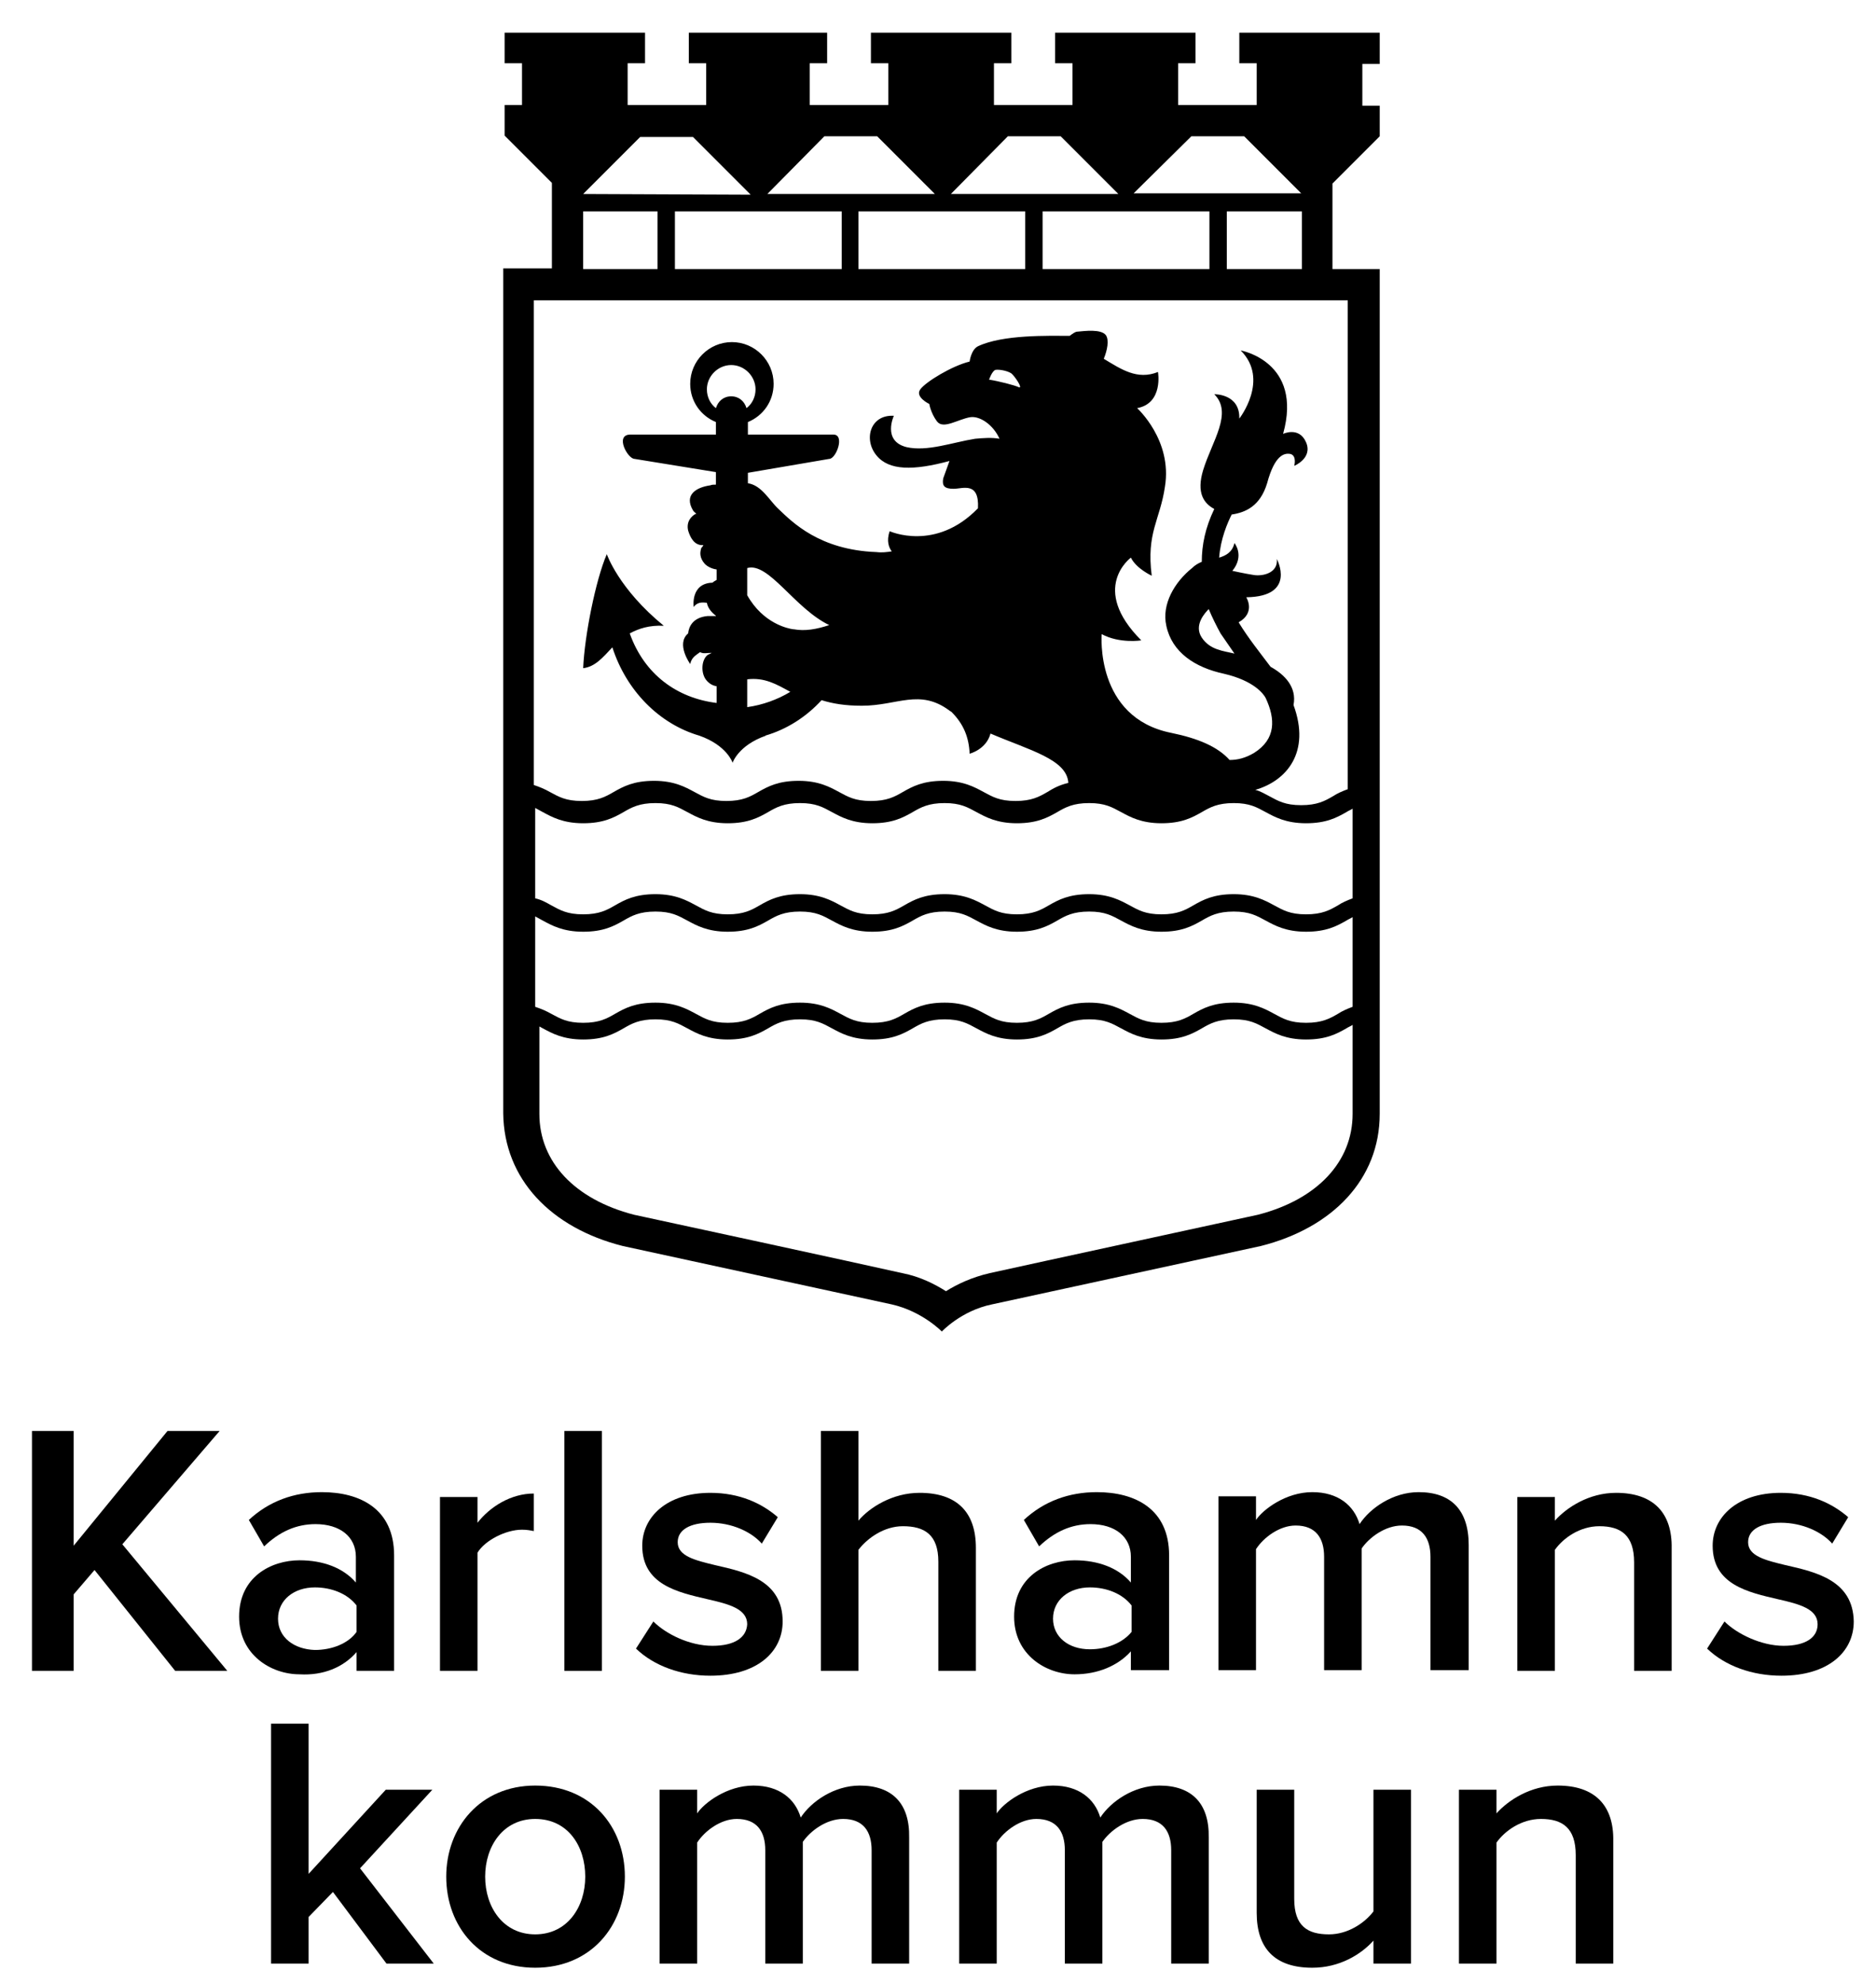<?xml version="1.0" encoding="utf-8"?>
<!-- Generator: Adobe Illustrator 27.4.0, SVG Export Plug-In . SVG Version: 6.00 Build 0)  -->
<svg version="1.1" id="svart" xmlns="http://www.w3.org/2000/svg" xmlns:xlink="http://www.w3.org/1999/xlink" x="0px" y="0px"
	 viewBox="0 0 269.9 285.3" style="enable-background:new 0 0 269.9 285.3;" xml:space="preserve">
<g>
	<polygon points="31.6,205.8 24.1,205.8 10.6,222.3 10.6,205.8 4.6,205.8 4.6,240.3 10.6,240.3 10.6,229.3 13.6,225.8 25.2,240.3 
		32.7,240.3 17.6,222.1 	"/>
	<path d="M51.3,237.6v2.7h5.4v-16.6c0-6.7-4.9-9.1-10.4-9.1c-4,0-7.6,1.3-10.5,4l2.2,3.8c2.2-2.1,4.6-3.2,7.4-3.2
		c3.5,0,5.8,1.8,5.8,4.7v3.7c-1.8-2.1-4.7-3.2-8.1-3.2c-4.1,0-8.7,2.4-8.7,8.1c0,5.5,4.6,8.3,8.7,8.3
		C46.5,241,49.4,239.8,51.3,237.6z M40,232.8c0-2.7,2.3-4.5,5.3-4.5c2.4,0,4.7,0.9,6,2.6v3.8c-1.2,1.7-3.6,2.6-6,2.6
		C42.3,237.2,40,235.5,40,232.8z"/>
	<path d="M68.7,223.3c1.1-1.8,4.1-3.3,6.4-3.3c0.7,0,1.2,0.1,1.7,0.2v-5.4c-3.3,0-6.3,1.9-8.1,4.2v-3.7h-5.4v25h5.4V223.3z"/>
	<rect x="81.2" y="205.8" width="5.4" height="34.5"/>
	<path d="M102.5,236.7c-3.3,0-6.7-1.7-8.5-3.5l-2.5,3.9c2.6,2.5,6.5,3.9,10.7,3.9c6.7,0,10.4-3.4,10.4-7.8c0-5.9-5.3-7.1-9.7-8.1
		c-2.9-0.7-5.4-1.3-5.4-3.3c0-1.8,1.8-2.8,4.7-2.8c3.1,0,5.9,1.3,7.4,3l2.3-3.8c-2.3-2-5.5-3.5-9.7-3.5c-6.3,0-9.8,3.5-9.8,7.6
		c0,5.6,5.1,6.7,9.4,7.7c3.1,0.7,5.7,1.4,5.7,3.6C107.4,235.5,105.7,236.7,102.5,236.7z"/>
	<path d="M140.4,240.3v-17.7c0-5.1-2.7-7.9-8.1-7.9c-3.9,0-7.2,2.1-8.8,4v-12.9h-5.4v34.5h5.4v-17.4c1.3-1.7,3.7-3.4,6.4-3.4
		c3.1,0,5.1,1.2,5.1,5.1v15.7H140.4z"/>
	<path d="M168.2,240.3v-16.6c0-6.7-4.9-9.1-10.4-9.1c-4,0-7.6,1.3-10.5,4l2.2,3.8c2.2-2.1,4.6-3.2,7.4-3.2c3.5,0,5.8,1.8,5.8,4.7
		v3.7c-1.8-2.1-4.7-3.2-8.1-3.2c-4.1,0-8.7,2.4-8.7,8.1c0,5.5,4.6,8.3,8.7,8.3c3.3,0,6.2-1.2,8.1-3.3v2.7H168.2z M156.8,237.2
		c-3.1,0-5.3-1.8-5.3-4.4c0-2.7,2.3-4.5,5.3-4.5c2.4,0,4.7,0.9,6,2.6v3.8C161.5,236.3,159.2,237.2,156.8,237.2z"/>
	<path d="M211.3,240.3v-18.1c0-5.1-2.6-7.6-7.2-7.6c-3.7,0-7,2.3-8.5,4.6c-0.8-2.7-3.1-4.6-6.8-4.6c-3.8,0-7.1,2.5-8.1,4v-3.4h-5.4
		v25h5.4v-17.4c1.1-1.7,3.4-3.4,5.7-3.4c2.9,0,4.1,1.8,4.1,4.5v16.3h5.4v-17.5c1.1-1.6,3.4-3.3,5.8-3.3c2.9,0,4.1,1.8,4.1,4.5v16.3
		H211.3z"/>
	<path d="M232.5,214.7c-3.9,0-7.1,2.1-8.8,4v-3.4h-5.4v25h5.4v-17.4c1.2-1.7,3.6-3.4,6.4-3.4c3.1,0,5,1.3,5,5.2v15.6h5.4v-17.6
		C240.6,217.6,237.9,214.7,232.5,214.7z"/>
	<path d="M256.9,225.1c-2.9-0.7-5.4-1.3-5.4-3.3c0-1.8,1.8-2.8,4.7-2.8c3.1,0,5.9,1.3,7.4,3l2.3-3.8c-2.3-2-5.5-3.5-9.7-3.5
		c-6.3,0-9.8,3.5-9.8,7.6c0,5.6,5.1,6.7,9.4,7.7c3.1,0.7,5.7,1.4,5.7,3.6c0,1.9-1.7,3.1-4.9,3.1s-6.7-1.7-8.5-3.5l-2.5,3.9
		c2.6,2.5,6.5,3.9,10.7,3.9c6.7,0,10.4-3.4,10.4-7.8C266.6,227.3,261.3,226.1,256.9,225.1z"/>
	<polygon points="62.2,257.4 55.5,257.4 44.4,269.5 44.4,247.9 39,247.9 39,282.4 44.4,282.4 44.4,275.7 47.9,272.1 55.6,282.4 
		62.4,282.4 51.8,268.7 	"/>
	<path d="M77,256.8c-7.9,0-12.8,6-12.8,13.1c0,7.2,4.9,13.1,12.8,13.1c8,0,12.9-6,12.9-13.1C89.9,262.7,85,256.8,77,256.8z
		 M77,278.2c-4.6,0-7.2-3.9-7.2-8.3c0-4.4,2.6-8.3,7.2-8.3c4.7,0,7.2,3.9,7.2,8.3C84.2,274.3,81.6,278.2,77,278.2z"/>
	<path d="M123.7,256.8c-3.7,0-7,2.3-8.5,4.6c-0.8-2.7-3.1-4.6-6.8-4.6c-3.8,0-7.1,2.5-8.1,4v-3.4h-5.4v25h5.4V265
		c1.1-1.7,3.4-3.4,5.7-3.4c2.9,0,4.1,1.8,4.1,4.5v16.3h5.4v-17.5c1.1-1.6,3.4-3.3,5.8-3.3c2.9,0,4.1,1.8,4.1,4.5v16.3h5.4v-18.1
		C130.9,259.3,128.3,256.8,123.7,256.8z"/>
	<path d="M166.8,256.8c-3.7,0-7,2.3-8.5,4.6c-0.8-2.7-3.1-4.6-6.8-4.6c-3.8,0-7.1,2.5-8.1,4v-3.4h-5.4v25h5.4V265
		c1.1-1.7,3.4-3.4,5.7-3.4c2.9,0,4.1,1.8,4.1,4.5v16.3h5.4v-17.5c1.1-1.6,3.4-3.3,5.8-3.3c2.9,0,4.1,1.8,4.1,4.5v16.3h5.4v-18.1
		C174,259.3,171.4,256.8,166.8,256.8z"/>
	<path d="M197.6,274.9c-1.3,1.7-3.7,3.3-6.4,3.3c-3.1,0-5-1.2-5-5.1v-15.7h-5.4v17.7c0,5.1,2.6,7.9,8,7.9c3.9,0,7-1.9,8.8-3.9v3.3
		h5.4v-25h-5.4V274.9z"/>
	<path d="M224.1,256.8c-3.9,0-7.1,2.1-8.8,4v-3.4h-5.4v25h5.4V265c1.2-1.7,3.6-3.4,6.4-3.4c3.1,0,5,1.3,5,5.2v15.6h5.4v-17.6
		C232.2,259.7,229.5,256.8,224.1,256.8z"/>
	<path d="M89.6,179.2c0,0,33.2,7.2,38.7,8.4c4.4,1,7.2,3.9,7.2,3.9s2.8-3,7.2-3.9c5.5-1.2,38.7-8.4,38.7-8.4
		c10.3-2.6,17.1-9.6,17.1-19V38.7h-6.8V26.4l6.8-6.8v-4.4H196v-6h2.5V4.7h-20.2v4.4h2.5v6h-11.3v-6h2.5V4.7h-20.2v4.4h2.5v6h-11.3
		v-6h2.5V4.7h-20.2v4.4h2.5v6h-11.3v-6h2.5V4.7H99.1v4.4h2.5v6H90.3v-6h2.5V4.7H72.6v4.4h2.5v6h-2.5v4.4l6.8,6.8v12.3h-7v121.5
		C72.5,169.6,79.3,176.6,89.6,179.2z M171.4,19.6L171.4,19.6h7.6l8.2,8.2v0h-24.1L171.4,19.6z M187.3,30.4v8.3h-10.8v-8.3H187.3z
		 M174,30.4v8.3h-24v-8.3H174z M145,19.6L145,19.6l7.6,0l0,0l8.3,8.3h-24.1L145,19.6z M147.5,30.4v8.3h-24v-8.3H147.5z M118.6,19.6
		L118.6,19.6l7.6,0l0,0l8.3,8.3h-24.1L118.6,19.6z M121.1,30.4v8.3h-24v-8.3H121.1z M83.9,27.9l8.2-8.2l7.6,0l0,0l8.3,8.3L83.9,27.9
		L83.9,27.9z M83.9,30.4h10.7v8.3H83.9V30.4z M77,43.2h116.9v70.3c-0.8,0.3-1.5,0.6-2.1,1c-1.2,0.7-2.3,1.3-4.6,1.3
		c-2.3,0-3.3-0.6-4.6-1.3c-0.6-0.3-1.2-0.7-2-0.9c4.5-1.3,8-5.4,5.5-12.2c0.5-2.6-1.3-4.4-3.3-5.5c-1.5-2-3.2-4.1-4.6-6.4
		c2.5-1.4,1.1-3.6,1.1-3.6c7.3-0.1,4.4-5.5,4.4-5.5c0.2,2-2,2.5-3.3,2.3c-1.3-0.2-3.1-0.6-3.1-0.6c1.8-2.2,0.3-4,0.3-4
		c-0.3,1.3-1.2,1.8-2.2,2.1c0.2-2.7,1.2-5,1.8-6.2c2-0.3,4.1-1.2,5.1-4.5c1.1-4.1,2.5-4.4,3.4-4.2c0.9,0.3,0.5,1.7,0.5,1.7
		s2.7-1.1,1.7-3.4c-1-2.3-3.3-1.2-3.3-1.2c2.9-10.4-6.1-12-6.1-12c4.2,4.2-0.2,9.8-0.2,9.8c0.1-3.6-3.6-3.5-3.6-3.5
		c2.7,2.7-0.3,6.7-1.6,10.9c-1,3.3,0.1,4.8,1.6,5.6c-1.3,2.7-1.8,5.2-1.8,7.6c-0.5,0.2-1,0.5-1.4,0.9c-2.5,2-4.4,5.2-3.7,8.3
		c0.8,3.8,4.1,6,8.3,6.9c4.3,1,5.7,2.9,6,3.5c1.4,3,1.5,5.9-1.7,7.9c-1.2,0.7-2.3,1-3.5,1c-1.7-1.9-4.5-3.1-8.4-3.9
		c-11-2.2-10-14.2-10-14.2c2.6,1.4,5.7,0.9,5.7,0.9c-7.5-7.5-1.5-11.9-1.5-11.9c0.8,1.6,3,2.6,3,2.6c-0.8-6.2,1.2-8,1.9-12.8
		c1.1-6.7-4-11.3-4-11.3c3.8-0.7,3-5.2,3-5.2c-3,1.2-5.3-0.4-7.8-1.9c0.5-1.2,0.8-2.7,0.3-3.4c-0.7-0.9-3-0.6-4.1-0.5
		c-0.3,0-0.7,0.3-1.1,0.6c-3.1,0-9.6-0.2-13.2,1.5c-1,0.5-1.2,2.2-1.2,2.2c-2.5,0.6-6.3,2.9-7.1,4c-0.8,1.1,1.3,2.1,1.3,2.1
		s0.2,1.3,1.1,2.5c0.9,1.2,3-0.3,4.8-0.6c1.4-0.2,3.3,1.1,4.2,3.1c-1.1-0.2-2.4-0.1-3.5,0c-3.2,0.5-6.9,1.9-9.9,1.2
		c-3.5-0.9-1.8-4.5-1.8-4.5c-3.4-0.2-4.4,3.4-2.5,5.7c1.8,2.2,5.3,2.2,10.5,0.8c0,0,0,0,0,0c-0.3,0.8-0.7,2-0.9,2.5
		c-0.2,1.1,0.2,1.5,1.5,1.5c1.3,0,3.7-1.1,3.5,2.8c-6.1,6.3-12.7,3.3-12.7,3.3c-0.5,1.4-0.1,2.4,0.3,2.9c-0.7,0.1-1.4,0.2-2.2,0.1
		c-8.2-0.3-12.1-4.3-14.1-6.2c-1.3-1.2-2.4-3.4-4.4-3.7v-1.5l11.7-2c1,0,2.3-3.5,0.6-3.5h-12.3v-1.8c2.2-0.9,3.7-3,3.7-5.5
		c0-3.3-2.7-6-6-6s-6,2.7-6,6c0,2.5,1.5,4.6,3.7,5.5v1.8H90.7c-2.3,0-0.4,3.5,0.6,3.5l11.7,1.9v1.8c-0.3,0-0.6,0-0.8,0.1
		c-2.1,0.3-3.8,1.4-2.5,3.6c0.1,0.2,0.3,0.3,0.5,0.5c0,0-0.1,0-0.1,0c-0.6,0.3-1.4,1.1-1.1,2.4c0.3,1,0.9,2.2,2.2,2.1
		c-0.1,0.2-0.2,0.3-0.3,0.4c-0.2,0.6-0.3,1.4,0.5,2.3c0.4,0.4,1,0.7,1.7,0.8v1.5c-0.2,0.1-0.5,0.3-0.6,0.4c0,0,0,0,0,0
		c-3.2,0.1-2.7,3.5-2.7,3.5c0.5-0.7,1.2-0.7,1.9-0.6c0.1,0.6,0.5,1.2,1.1,1.7c0.1,0.1,0.2,0.1,0.2,0.2c-0.4,0-0.8,0-1.2,0
		c-2.1,0.2-2.7,1.5-2.8,2.5c-1.8,1.5,0.3,4.4,0.3,4.4c0.2-1,0.9-1.3,1.4-1.7c0.1,0,0.2,0.1,0.3,0.1c0.3,0.1,0.8,0,1.4,0
		c-0.2,0.1-0.4,0.2-0.6,0.3c-0.9,0.7-1,2.6-0.2,3.6c0.4,0.5,0.9,0.8,1.5,0.9v2.4c-5.7-0.7-10.4-4.1-12.5-10c1.3-0.7,2.8-1.2,4.9-1.1
		c-6.5-5.3-8.2-10.3-8.2-10.3c-1.6,3.7-3.2,11.7-3.4,16.4c1.7-0.2,2.8-1.5,4.2-3c2,6.2,6.7,11,12.5,12.7h0c4,1.4,4.8,3.9,4.8,3.9
		s0.8-2.5,4.8-3.9h-0.1c3.1-0.9,5.9-2.7,8.1-5.1c1.6,0.5,3.4,0.8,5.8,0.8c5.1,0,8.3-2.5,12.6,0.7c0.1,0.1,0.2,0.1,0.3,0.2
		c1.7,1.7,2.5,3.6,2.6,6c0,0,2.4-0.6,3-2.9c5.6,2.4,11,3.7,11.2,7.1c-1.3,0.3-2.2,0.8-3,1.3c-1.2,0.7-2.3,1.3-4.6,1.3
		c-2.3,0-3.3-0.6-4.6-1.3c-1.3-0.7-2.9-1.6-5.8-1.6c-2.9,0-4.4,0.8-5.8,1.6c-1.2,0.7-2.3,1.3-4.6,1.3s-3.3-0.6-4.6-1.3
		c-1.3-0.7-2.9-1.6-5.8-1.6s-4.4,0.8-5.8,1.6c-1.2,0.7-2.3,1.3-4.6,1.3s-3.3-0.6-4.6-1.3c-1.3-0.7-2.9-1.6-5.8-1.6
		c-2.9,0-4.4,0.8-5.8,1.6c-1.2,0.7-2.3,1.3-4.6,1.3c-2.3,0-3.3-0.6-4.6-1.3c-0.7-0.4-1.4-0.7-2.3-1V43.2z M177.6,94
		c-1.6-0.4-3.5-0.5-4.7-2.3c-1.2-1.8,0.5-3.6,1-4.1c0.5,1.2,1.1,2.4,1.7,3.5C176.3,92.1,176.9,93,177.6,94z M146.6,55.7
		c-0.6-0.3-3-0.9-4.3-1.1c0,0,0.4-1.2,0.9-1.4c0.5-0.1,1.7,0.1,2.3,0.5C146,54.1,147.2,55.9,146.6,55.7z M107.5,97.7
		c2.5-0.3,4.2,0.7,6.2,1.8c-1.8,1.1-4,1.9-6.2,2.2V97.7z M107.4,58.7c-0.3-1-1.1-1.7-2.2-1.7s-1.9,0.7-2.2,1.7
		c-0.8-0.6-1.3-1.6-1.3-2.7c0-1.9,1.6-3.5,3.5-3.5s3.5,1.6,3.5,3.5C108.7,57.1,108.2,58.1,107.4,58.7z M107.5,85.6v-3.9
		c3.1-0.9,6.8,5.8,11.8,8.2c-1.8,0.6-3.5,0.9-5.1,0.6c0,0-0.1,0-0.1,0C113.4,90.4,109.8,89.7,107.5,85.6z M77,116.2
		c0.4,0.2,0.7,0.4,1.1,0.6c1.3,0.7,2.9,1.6,5.8,1.6s4.4-0.8,5.8-1.6c1.2-0.7,2.3-1.3,4.6-1.3s3.3,0.6,4.6,1.3
		c1.3,0.7,2.9,1.6,5.8,1.6s4.4-0.8,5.8-1.6c1.2-0.7,2.3-1.3,4.6-1.3s3.3,0.6,4.6,1.3c1.3,0.7,2.9,1.6,5.8,1.6c2.9,0,4.4-0.8,5.8-1.6
		c1.2-0.7,2.3-1.3,4.6-1.3c2.3,0,3.3,0.6,4.6,1.3c1.3,0.7,2.9,1.6,5.8,1.6c2.9,0,4.4-0.8,5.8-1.6c1.2-0.7,2.3-1.3,4.6-1.3
		c2.3,0,3.3,0.6,4.6,1.3c1.3,0.7,2.9,1.6,5.8,1.6c2.9,0,4.4-0.8,5.8-1.6c1.2-0.7,2.3-1.3,4.6-1.3c2.3,0,3.3,0.6,4.6,1.3
		c1.3,0.7,2.9,1.6,5.8,1.6s4.4-0.8,5.8-1.6c0.3-0.2,0.6-0.3,0.9-0.5v12.9c-0.8,0.3-1.5,0.6-2.1,1c-1.2,0.7-2.3,1.3-4.6,1.3
		s-3.3-0.6-4.6-1.3c-1.3-0.7-2.9-1.6-5.8-1.6s-4.4,0.8-5.8,1.6c-1.2,0.7-2.3,1.3-4.6,1.3s-3.3-0.6-4.6-1.3c-1.3-0.7-2.9-1.6-5.8-1.6
		s-4.4,0.8-5.8,1.6c-1.2,0.7-2.3,1.3-4.6,1.3c-2.3,0-3.3-0.6-4.6-1.3c-1.3-0.7-2.9-1.6-5.8-1.6s-4.4,0.8-5.8,1.6
		c-1.2,0.7-2.3,1.3-4.6,1.3s-3.3-0.6-4.6-1.3c-1.3-0.7-2.9-1.6-5.8-1.6s-4.4,0.8-5.8,1.6c-1.2,0.7-2.3,1.3-4.6,1.3s-3.3-0.6-4.6-1.3
		c-1.3-0.7-2.9-1.6-5.8-1.6c-2.9,0-4.4,0.8-5.8,1.6c-1.2,0.7-2.3,1.3-4.6,1.3s-3.3-0.6-4.6-1.3c-0.7-0.4-1.4-0.8-2.3-1V116.2z
		 M77,131.8c0.4,0.2,0.7,0.4,1.1,0.6c1.3,0.7,2.9,1.6,5.8,1.6s4.4-0.8,5.8-1.6c1.2-0.7,2.3-1.3,4.6-1.3s3.3,0.6,4.6,1.3
		c1.3,0.7,2.9,1.6,5.8,1.6s4.4-0.8,5.8-1.6c1.2-0.7,2.3-1.3,4.6-1.3s3.3,0.6,4.6,1.3c1.3,0.7,2.9,1.6,5.8,1.6s4.4-0.8,5.8-1.6
		c1.2-0.7,2.3-1.3,4.6-1.3c2.3,0,3.3,0.6,4.6,1.3c1.3,0.7,2.9,1.6,5.8,1.6c2.9,0,4.4-0.8,5.8-1.6c1.2-0.7,2.3-1.3,4.6-1.3
		s3.3,0.6,4.6,1.3c1.3,0.7,2.9,1.6,5.8,1.6c2.9,0,4.4-0.8,5.8-1.6c1.2-0.7,2.3-1.3,4.6-1.3s3.3,0.6,4.6,1.3c1.3,0.7,2.9,1.6,5.8,1.6
		s4.4-0.8,5.8-1.6c0.3-0.2,0.6-0.3,0.9-0.5v12.9c-0.8,0.3-1.5,0.6-2.1,1c-1.2,0.7-2.3,1.3-4.6,1.3c-2.3,0-3.3-0.6-4.6-1.3
		c-1.3-0.7-2.9-1.6-5.8-1.6s-4.4,0.8-5.8,1.6c-1.2,0.7-2.3,1.3-4.6,1.3s-3.3-0.6-4.6-1.3c-1.3-0.7-2.9-1.6-5.8-1.6s-4.4,0.8-5.8,1.6
		c-1.2,0.7-2.3,1.3-4.6,1.3c-2.3,0-3.3-0.6-4.6-1.3c-1.3-0.7-2.9-1.6-5.8-1.6c-2.9,0-4.4,0.8-5.8,1.6c-1.2,0.7-2.3,1.3-4.6,1.3
		s-3.3-0.6-4.6-1.3c-1.3-0.7-2.9-1.6-5.8-1.6s-4.4,0.8-5.8,1.6c-1.2,0.7-2.3,1.3-4.6,1.3s-3.3-0.6-4.6-1.3c-1.3-0.7-2.9-1.6-5.8-1.6
		c-2.9,0-4.4,0.8-5.8,1.6c-1.2,0.7-2.3,1.3-4.6,1.3c-2.3,0-3.3-0.6-4.6-1.3c-0.7-0.4-1.4-0.7-2.3-1V131.8z M77,147.3
		c0.4,0.2,0.7,0.4,1.1,0.6c1.3,0.7,2.9,1.6,5.8,1.6s4.4-0.8,5.8-1.6c1.2-0.7,2.3-1.3,4.6-1.3s3.3,0.6,4.6,1.3
		c1.3,0.7,2.9,1.6,5.8,1.6s4.4-0.8,5.8-1.6c1.2-0.7,2.3-1.3,4.6-1.3s3.3,0.6,4.6,1.3c1.3,0.7,2.9,1.6,5.8,1.6c2.9,0,4.4-0.8,5.8-1.6
		c1.2-0.7,2.3-1.3,4.6-1.3c2.3,0,3.3,0.6,4.6,1.3c1.3,0.7,2.9,1.6,5.8,1.6c2.9,0,4.4-0.8,5.8-1.6c1.2-0.7,2.3-1.3,4.6-1.3
		c2.3,0,3.3,0.6,4.6,1.3c1.3,0.7,2.9,1.6,5.8,1.6c2.9,0,4.4-0.8,5.8-1.6c1.2-0.7,2.3-1.3,4.6-1.3c2.3,0,3.3,0.6,4.6,1.3
		c1.3,0.7,2.9,1.6,5.8,1.6s4.4-0.8,5.8-1.6c0.3-0.2,0.6-0.3,0.9-0.5v12.8c0,6.9-5.1,12.3-13.6,14.5c-1.8,0.4-33.2,7.2-38.6,8.4
		c-2.6,0.6-4.7,1.6-6.3,2.6c-1.6-1-3.7-2.1-6.3-2.6c-5.3-1.2-36.7-8-38.6-8.4c-8.5-2.2-13.6-7.6-13.6-14.5V147.3z"/>
</g>
</svg>
